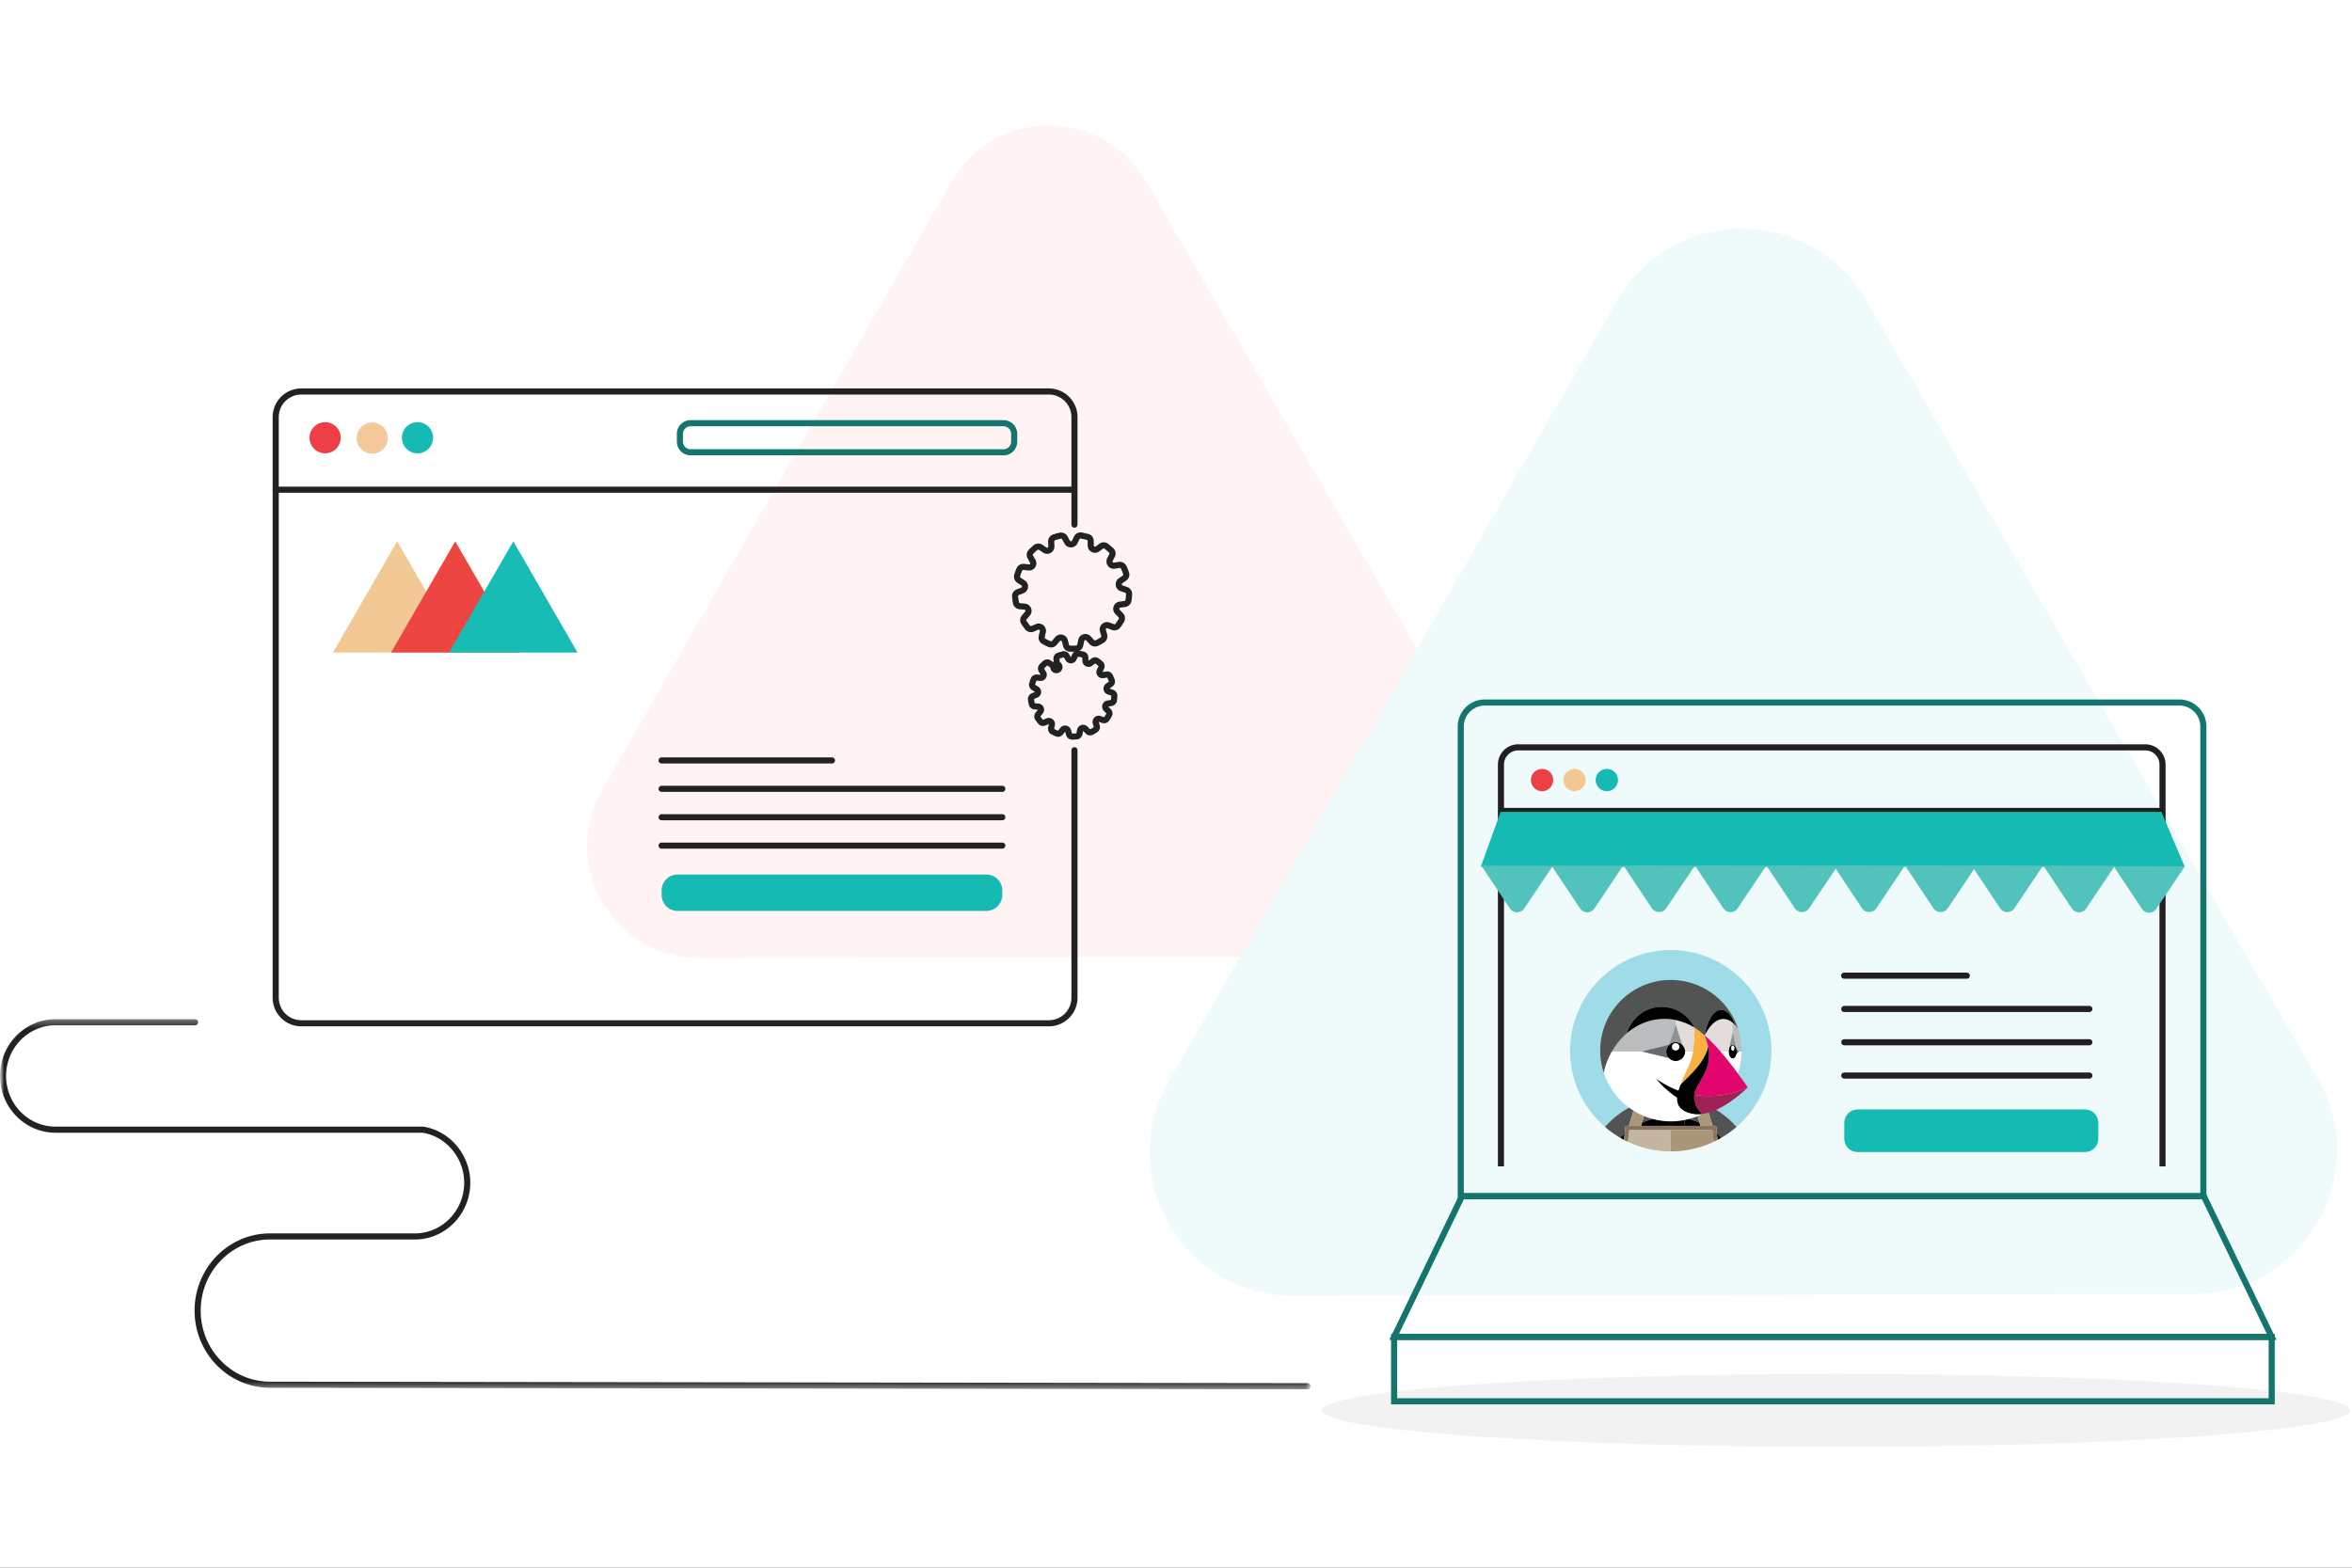 <svg xmlns="http://www.w3.org/2000/svg" xmlns:xlink="http://www.w3.org/1999/xlink" width="300" height="200" viewBox="0 0 300 200">
    <rect x="0" y="0" width="300" height="200" fill="#333333" stroke="none"/>
    <defs>
        <path id="a" d="M0 0h300v200H0z"/>
        <path id="c" d="M0 .307h167.18V47.52H0z"/>
        <path id="e" d="M0 168.584h299.805V0H0z"/>
    </defs>
    <g fill="none" fill-rule="evenodd">
        <mask id="b" fill="#fff">
            <use xlink:href="#a"/>
        </mask>
        <use fill="#FFF" xlink:href="#a"/>
        <g mask="url(#b)">
            <g transform="translate(0 16)">
                <path fill="#FFF3F4" d="M146.135 7.118c-5.52-9.514-19.27-9.485-24.749.053l-22.3 38.815-22.3 38.815c-5.48 9.538 1.42 21.43 12.419 21.407l44.766-.095 44.765-.095c11-.024 17.848-11.945 12.329-21.459L168.6 45.84l-22.465-38.72z"/>
                <path fill="#EFFBFA" d="M238.008 22.298c-7.076-12.195-24.7-12.158-31.725.068l-28.587 49.758-28.587 49.758c-7.024 12.226 1.82 27.47 15.92 27.44l57.386-.121 57.385-.122c14.1-.03 22.88-15.312 15.804-27.508l-28.798-49.637-28.798-49.636z"/>
                <g transform="translate(0 113.72)">
                    <mask id="d" fill="#fff">
                        <use xlink:href="#c"/>
                    </mask>
                    <path fill="#222" d="M166.79 47.519l-132.352-.191c-5.304 0-9.619-4.418-9.619-9.848 0-5.43 4.315-9.847 9.619-9.847h18.474c3.472 0 6.296-2.9 6.296-6.462 0-3.155-2.281-5.894-5.31-6.383H7.075C3.174 14.788 0 11.54 0 7.548S3.174.307 7.075.307h17.788a.389.389 0 1 1 0 .777H7.075c-3.472 0-6.297 2.9-6.297 6.462 0 3.564 2.825 6.463 6.297 6.463h46.884l.03.004c3.419.535 5.997 3.612 5.997 7.157 0 3.992-3.173 7.24-7.074 7.24H34.438c-4.875 0-8.84 4.069-8.84 9.07 0 5 3.965 9.069 8.84 9.069l132.353.19a.39.39 0 0 1 0 .779" mask="url(#d)"/>
                </g>
                <path fill="#222" d="M135.856 76.564a.783.783 0 0 1 .759.575l.122.437c.188.009.37 0 .554-.018l.091-.453a.782.782 0 0 1 .552-.61.782.782 0 0 1 .793.215l.31.33a3.93 3.93 0 0 0 .483-.273l-.13-.444a.783.783 0 0 1 .206-.796.78.78 0 0 1 .802-.178l.428.148c.114-.152.212-.309.3-.469l-.32-.33a.783.783 0 0 1-.189-.8.783.783 0 0 1 .628-.53l.449-.069c.03-.188.045-.37.048-.551l-.438-.147a.782.782 0 0 1-.54-.62.782.782 0 0 1 .31-.761l.365-.27a3.866 3.866 0 0 0-.213-.511l-.455.074a.785.785 0 0 1-.847-1.117l.198-.408a3.839 3.839 0 0 0-.426-.353l-.368.277a.78.78 0 0 1-.817.09.782.782 0 0 1-.451-.686l-.013-.427-.556-.118-.185.394a.784.784 0 0 1-1.4.061l-.21-.37-.546.153.02.434a.784.784 0 1 1-1.21.705l-.383-.246a3.89 3.89 0 0 0-.404.383l.233.398c.153.255.15.57-.008.821a.78.78 0 0 1-.737.365l-.45-.04c-.076.176-.133.35-.18.523l.39.247a.781.781 0 0 1 .375.732.782.782 0 0 1-.483.665l-.419.174c.016.19.046.37.086.548l.46.037c.296.019.553.2.67.473a.782.782 0 0 1-.117.813l-.29.349c.1.16.211.307.33.446l.424-.182a.782.782 0 0 1 .815.107.783.783 0 0 1 .273.776l-.094.441c.164.096.331.175.5.243l.29-.358a.78.78 0 0 1 .615-.3m.945 1.797h-.064a.79.79 0 0 1-.75-.575l-.122-.437-.294.353a.788.788 0 0 1-.911.242 5.693 5.693 0 0 1-.576-.27.791.791 0 0 1-.394-.857l.094-.442-.425.176a.791.791 0 0 1-.92-.21 5.85 5.85 0 0 1-.381-.504.792.792 0 0 1 .047-.944l.29-.348-.457-.042a.792.792 0 0 1-.717-.614 5.667 5.667 0 0 1-.105-.623.79.79 0 0 1 .48-.814l.42-.174-.387-.25a.79.79 0 0 1-.35-.878c.055-.201.122-.403.199-.599a.8.8 0 0 1 .803-.496l.45.04-.226-.4a.79.79 0 0 1 .096-.937c.144-.156.298-.305.457-.443a.79.79 0 0 1 .941-.066l.381.247-.012-.433a.782.782 0 0 1 .563-.799l.538-.158a.782.782 0 0 1 .906.368l.21.37.19-.389a.782.782 0 0 1 .87-.446l.549.111c.36.073.62.38.63.747l.014.426.37-.272a.791.791 0 0 1 .943-.016c.172.124.337.258.49.397a.791.791 0 0 1 .181.928l-.198.407.454-.07c.343-.058.69.114.845.426.093.188.176.383.249.58a.792.792 0 0 1-.271.905l-.365.269.002.013.433.136a.793.793 0 0 1 .55.77c-.005.209-.021.42-.05.629a.79.79 0 0 1-.66.674l-.448.069.314.334a.79.79 0 0 1 .131.933 5.74 5.74 0 0 1-.338.539.79.79 0 0 1-.897.29l-.429-.148.124.443a.791.791 0 0 1-.32.89 5.676 5.676 0 0 1-.546.317.793.793 0 0 1-.93-.16l-.312-.331-.096.45a.793.793 0 0 1-.696.638c-.19.019-.38.028-.567.028"/>
                <path fill="#222" d="M135.298 64.95a.927.927 0 0 1 .905.702l.153.6a.155.155 0 0 0 .147.117c.252.009.509.003.76-.016a.156.156 0 0 0 .141-.122l.128-.608a.927.927 0 0 1 .67-.708.927.927 0 0 1 .934.277l.414.46c.045.05.12.065.18.036.23-.111.456-.236.671-.372a.153.153 0 0 0 .066-.171l-.168-.595a.927.927 0 0 1 .263-.938.926.926 0 0 1 .956-.19l.582.216a.156.156 0 0 0 .178-.055c.151-.203.292-.417.419-.635a.154.154 0 0 0-.02-.186l-.428-.45a.928.928 0 0 1-.202-.953.928.928 0 0 1 .758-.612l.615-.08a.156.156 0 0 0 .132-.13c.04-.251.065-.506.077-.758a.156.156 0 0 0-.104-.154l-.588-.2a.926.926 0 0 1-.622-.75.928.928 0 0 1 .387-.894l.507-.357a.154.154 0 0 0 .057-.178 6.828 6.828 0 0 0-.286-.704.159.159 0 0 0-.164-.09l-.61.097a.93.93 0 0 1-.973-1.347l.267-.52a.152.152 0 0 0-.037-.186L140.88 54a.154.154 0 0 0-.19-.006l-.47.348a.926.926 0 0 1-.97.086.927.927 0 0 1-.517-.827l-.004-.583a.153.153 0 0 0-.12-.148l-.748-.168a.156.156 0 0 0-.172.083l-.253.526a.927.927 0 0 1-.82.527c-.354-.006-.674-.18-.84-.492l-.293-.547a.153.153 0 0 0-.167-.078c-.25.053-.5.12-.74.2a.155.155 0 0 0-.105.152l.021.618a.927.927 0 0 1-.48.848.928.928 0 0 1-.973-.044l-.512-.348a.156.156 0 0 0-.187.01c-.194.16-.382.334-.559.516a.155.155 0 0 0-.024.185l.306.539a.928.928 0 0 1-.032.974.927.927 0 0 1-.882.412l-.616-.07a.152.152 0 0 0-.16.096 6.837 6.837 0 0 0-.254.718.154.154 0 0 0 .063.175l.521.334c.297.19.46.526.425.877a.927.927 0 0 1-.59.776l-.578.225a.154.154 0 0 0-.097.159c.022.251.058.505.108.752.013.068.07.12.137.126l.619.053c.35.03.651.253.783.58a.928.928 0 0 1-.162.96l-.406.466a.154.154 0 0 0-.014.183c.136.214.287.423.449.623a.153.153 0 0 0 .178.044l.571-.239a.925.925 0 0 1 .963.149.928.928 0 0 1 .304.926l-.144.604a.154.154 0 0 0 .075.17c.22.125.45.24.68.34.066.026.139.01.183-.043l.395-.478a.927.927 0 0 1 .716-.339m1.44 2.2c-.088 0-.175 0-.262-.003a.94.94 0 0 1-.874-.702l-.154-.6a.147.147 0 0 0-.114-.112.146.146 0 0 0-.152.051l-.395.478a.94.94 0 0 1-1.09.262 7.678 7.678 0 0 1-.758-.377.937.937 0 0 1-.447-1.027l.144-.604a.147.147 0 0 0-.05-.153.147.147 0 0 0-.159-.024l-.57.24a.936.936 0 0 1-1.085-.273 7.71 7.71 0 0 1-.5-.694.936.936 0 0 1 .083-1.113l.407-.466a.147.147 0 0 0 .026-.158.148.148 0 0 0-.129-.096l-.618-.053a.937.937 0 0 1-.833-.748 7.59 7.59 0 0 1-.12-.838.939.939 0 0 1 .59-.952l.579-.225a.147.147 0 0 0 .096-.128c.004-.035 0-.1-.07-.144l-.52-.333a.939.939 0 0 1-.391-1.05c.079-.27.174-.539.283-.8a.935.935 0 0 1 .965-.567l.616.069a.142.142 0 0 0 .145-.068c.02-.03.046-.089.006-.16l-.307-.538a.94.94 0 0 1 .143-1.113c.197-.202.406-.396.622-.574a.937.937 0 0 1 1.119-.054l.511.348c.068.045.13.024.16.007a.147.147 0 0 0 .08-.14l-.022-.619a.937.937 0 0 1 .638-.917c.269-.088.546-.163.824-.223a.938.938 0 0 1 1.014.473l.293.547c.038.072.103.079.138.08.035 0 .1-.012.135-.086l.253-.525a.926.926 0 0 1 1.043-.505l.748.168a.927.927 0 0 1 .728.901l.004.583c.001.082.054.12.085.136a.147.147 0 0 0 .16-.014l.47-.348a.927.927 0 0 1 1.158.038l.583.496a.927.927 0 0 1 .225 1.136l-.267.52a.147.147 0 0 0 .012.159c.02.029.068.075.148.062l.61-.096a.942.942 0 0 1 .99.526c.12.255.226.52.317.785a.94.94 0 0 1-.345 1.066l-.507.357a.148.148 0 0 0-.064.147.148.148 0 0 0 .102.123l.587.2c.39.133.65.513.631.926a7.7 7.7 0 0 1-.085.843.94.94 0 0 1-.801.783l-.615.08a.146.146 0 0 0-.125.1.148.148 0 0 0 .034.157l.427.45c.284.299.336.757.128 1.113a7.69 7.69 0 0 1-.466.707.938.938 0 0 1-1.073.32l-.582-.215a.15.15 0 0 0-.157.031.148.148 0 0 0-.044.155l.17.595a.937.937 0 0 1-.401 1.042c-.24.151-.492.29-.748.414a.937.937 0 0 1-1.096-.216l-.415-.46a.145.145 0 0 0-.153-.046.148.148 0 0 0-.11.117l-.129.607a.94.94 0 0 1-.842.738c-.194.015-.39.022-.586.022"/>
                <path fill="#222" d="M133.79 114.936H38.425a3.654 3.654 0 0 1-3.649-3.65v-74.08a3.654 3.654 0 0 1 3.65-3.65h95.362a3.653 3.653 0 0 1 3.65 3.65V50.93a.389.389 0 1 1-.778 0V37.206a2.875 2.875 0 0 0-2.872-2.871H38.426a2.875 2.875 0 0 0-2.87 2.871v74.08a2.875 2.875 0 0 0 2.87 2.871h95.363a2.875 2.875 0 0 0 2.872-2.87V79.712a.389.389 0 1 1 .778 0v31.573a3.653 3.653 0 0 1-3.65 3.65"/>
                <path fill="#EE3F47" d="M43.453 39.846a1.987 1.987 0 1 1-3.974 0 1.987 1.987 0 0 1 3.974 0"/>
                <path fill="#F4C89A" d="M49.465 39.846a1.987 1.987 0 1 1-3.973 0 1.987 1.987 0 0 1 3.973 0"/>
                <path fill="#15BAB3" d="M55.237 39.846a1.987 1.987 0 1 1-3.974 0 1.987 1.987 0 0 1 3.974 0"/>
                <path fill="#13756E" d="M88.085 38.379a.974.974 0 0 0-.973.973v.988c0 .537.437.973.973.973h39.914a.974.974 0 0 0 .973-.973v-.988a.974.974 0 0 0-.973-.973H88.085zm39.914 3.712H88.085a1.753 1.753 0 0 1-1.751-1.751v-.988c0-.966.785-1.751 1.75-1.751H128c.966 0 1.751.785 1.751 1.75v.989c0 .965-.785 1.75-1.75 1.75z"/>
                <path fill="#222" d="M106.118 81.402H84.392a.389.389 0 1 1 0-.779h21.726a.389.389 0 1 1 0 .779M127.845 85.025H84.392a.389.389 0 1 1 0-.778h43.453a.389.389 0 1 1 0 .778M127.845 88.649H84.392a.389.389 0 1 1 0-.779h43.453a.389.389 0 1 1 0 .779M127.845 92.272H84.392a.389.389 0 1 1 0-.778h43.453a.389.389 0 1 1 0 .778"/>
                <path fill="#15BAB3" d="M125.812 100.209h-39.39a2.03 2.03 0 0 1-2.03-2.03v-.58a2.03 2.03 0 0 1 2.03-2.03h39.39a2.03 2.03 0 0 1 2.03 2.03v.58a2.03 2.03 0 0 1-2.03 2.03"/>
                <path fill="#F2C994" d="M42.466 67.246l8.191-14.187 8.19 14.187z"/>
                <path fill="#ED4642" d="M49.875 67.246l8.19-14.187 8.19 14.187z"/>
                <path fill="#17BCB5" d="M57.283 67.246l8.191-14.187 8.19 14.187z"/>
                <path fill="#222" d="M136.837 46.863H35.167a.389.389 0 1 1 0-.778h101.67a.389.389 0 1 1 0 .778"/>
                <path fill="#F2F2F2" d="M168.642 163.929c0 2.57 29.362 4.655 65.582 4.655s65.581-2.084 65.581-4.655c0-2.572-29.361-4.656-65.581-4.656s-65.582 2.084-65.582 4.656"/>
                <path fill="#13756E" d="M186.712 136.22h93.94V76.683a2.671 2.671 0 0 0-2.67-2.668H189.38a2.671 2.671 0 0 0-2.668 2.668v59.535zm94.718.778h-95.496V76.684a3.45 3.45 0 0 1 3.446-3.447h88.603a3.45 3.45 0 0 1 3.447 3.447v60.314z"/>
                <path fill="#13756E" d="M178.443 154.17h110.694l-8.278-17.172h-94.138l-8.278 17.171zm111.934.777H177.203l9.029-18.728h95.116l9.029 18.728z"/>
                <mask id="f" fill="#fff">
                    <use xlink:href="#e"/>
                </mask>
                <path fill="#13756E" d="M178.212 162.381h111.156v-7.434H178.212v7.434zm-.778.779h112.712v-8.99H177.434v8.99z" mask="url(#f)"/>
                <path fill="#231F20" d="M276.22 132.805h-.778V81.54c0-.995-.81-1.805-1.805-1.805h-79.995c-.996 0-1.805.81-1.805 1.805v51.264h-.778V81.54a2.586 2.586 0 0 1 2.583-2.583h79.995a2.586 2.586 0 0 1 2.583 2.583v51.264z" mask="url(#f)"/>
                <path fill="#231F20" d="M250.87 108.86h-15.63a.389.389 0 1 1 0-.777h15.63a.389.389 0 1 1 0 .778M266.501 113.11h-31.26a.389.389 0 1 1 0-.78h31.26a.389.389 0 1 1 0 .78M266.501 117.357h-31.26a.389.389 0 1 1 0-.778h31.26a.389.389 0 1 1 0 .778M266.501 121.606h-31.26a.389.389 0 1 1 0-.779h31.26a.389.389 0 1 1 0 .779" mask="url(#f)"/>
                <path fill="#15BAB3" d="M265.942 130.978h-29c-.94 0-1.702-.762-1.702-1.703v-2.034c0-.94.762-1.703 1.702-1.703h29c.94 0 1.703.762 1.703 1.703v2.034c0 .94-.763 1.703-1.703 1.703" mask="url(#f)"/>
                <path fill="#231F20" d="M191.448 87.842h84.383v-.778h-84.383z" mask="url(#f)"/>
                <path fill="#EE3F47" d="M198.113 83.514a1.421 1.421 0 1 1-2.842 0 1.421 1.421 0 0 1 2.842 0" mask="url(#f)"/>
                <path fill="#F2C994" d="M202.244 83.514a1.421 1.421 0 1 1-2.842 0 1.421 1.421 0 0 1 2.842 0" mask="url(#f)"/>
                <path fill="#15BAB3" d="M206.375 83.514a1.421 1.421 0 1 1-2.842 0 1.421 1.421 0 0 1 2.842 0M278.666 94.583h-89.79l2.526-7.005h84.284z" mask="url(#f)"/>
                <path fill="#52C2BD" d="M212.528 99.872l3.653-5.443-9.114-.018 3.63 5.457a1.101 1.101 0 0 0 1.831.004M203.37 99.9l3.654-5.442-9.115-.018 3.63 5.457a1.101 1.101 0 0 0 1.832.004" mask="url(#f)"/>
                <path fill="#52C2BD" d="M194.417 99.9l3.652-5.442-9.114-.018 3.63 5.457a1.101 1.101 0 0 0 1.832.004M221.643 99.872l3.652-5.443-9.114-.018 3.63 5.457a1.101 1.101 0 0 0 1.832.004M230.757 99.872l3.653-5.443-9.115-.018 3.63 5.457a1.101 1.101 0 0 0 1.832.004" mask="url(#f)"/>
                <path fill="#52C2BD" d="M239.327 99.872l3.653-5.443-9.114-.018 3.63 5.457a1.101 1.101 0 0 0 1.831.004M248.441 99.872l3.653-5.443-9.114-.018 3.63 5.457a1.101 1.101 0 0 0 1.831.004" mask="url(#f)"/>
                <path fill="#52C2BD" d="M256.94 99.872l3.653-5.443-9.115-.018 3.63 5.457a1.101 1.101 0 0 0 1.832.004M266.097 99.9l3.653-5.442-9.114-.018 3.63 5.457a1.101 1.101 0 0 0 1.831.004" mask="url(#f)"/>
                <path fill="#52C2BD" d="M275.039 99.95l3.652-5.442-9.114-.019 3.63 5.458a1.101 1.101 0 0 0 1.832.004" mask="url(#f)"/>
                <path fill="#A0DBE8" d="M208.593 124.912c.205-.091.413-.175.623-.254a11.203 11.203 0 0 1 2.886-.679c-.237.746-.499 1.488-.783 2.225.012.142.019.286.023.43a9.123 9.123 0 0 1 3.535 0c.004-.144.01-.288.023-.43a39.02 39.02 0 0 1-.784-2.225c.423.042.843.107 1.258.195a11.344 11.344 0 0 1 1.63.484 11.135 11.135 0 0 1 4.492 3.11 12.808 12.808 0 0 0 4.454-9.72c0-7.091-5.75-12.84-12.84-12.84-7.092 0-12.841 5.749-12.841 12.84 0 3.886 1.728 7.365 4.454 9.72a11.137 11.137 0 0 1 3.87-2.856" mask="url(#f)"/>
                <path fill="#525353" d="M209.44 127.235a8.99 8.99 0 0 1 1.902-.601 7.161 7.161 0 0 0-.023-.43c.284-.737.546-1.478.783-2.224a11.224 11.224 0 0 0-2.17.432c-.241.073-.48.156-.717.246l.937.226-.713 2.351zM207.233 128.62c.023-.24.037-.481.037-.725 0-.147.12-.266.266-.266h.234l.823-2.717a11.135 11.135 0 0 0-3.87 2.856c.6.518 1.248.98 1.936 1.382.184-.185.375-.362.574-.53M217.626 124.912l.823 2.717h.233c.147 0 .266.119.266.266 0 .244.014.485.038.724.199.169.39.346.573.53a12.904 12.904 0 0 0 1.936-1.38 11.14 11.14 0 0 0-3.87-2.857M216.067 124.884l.936-.226a11.363 11.363 0 0 0-1.63-.484 11.21 11.21 0 0 0-1.257-.194c.237.746.5 1.487.784 2.224a7.5 7.5 0 0 0-.023.43c.663.13 1.3.334 1.903.601l-.713-2.35z" mask="url(#f)"/>
                <path fill="#000" d="M213.11 127.629h1.809a7.299 7.299 0 0 1-.042-.995 9.123 9.123 0 0 0-3.535 0c.008.33-.005.662-.042.995h1.81zM206.66 129.15c.149.087.3.171.453.252.053-.257.094-.518.12-.783-.2.169-.39.346-.573.53" mask="url(#f)"/>
                <path fill="#000" d="M209.32 127.629h1.98c.037-.333.05-.666.042-.995-.663.13-1.3.334-1.903.6l-.12.395zM218.986 128.62c.026.264.067.525.12.783.153-.081.304-.166.453-.253a9.348 9.348 0 0 0-.573-.53M216.899 127.629l-.12-.394a9.013 9.013 0 0 0-1.902-.601c-.009.33.004.662.042.995h1.98z" mask="url(#f)"/>
                <path fill="#AA9678" d="M209.32 127.629l.12-.394.711-2.35-.935-.228c-.21.08-.418.164-.623.255l-.823 2.717h1.55zM216.78 127.235l.12.394h1.549l-.823-2.717a11.538 11.538 0 0 0-.623-.254l-.936.226.713 2.351z" mask="url(#f)"/>
                <path fill="#C3B5A0" d="M207.797 128.178l.024-.018h-.023l-.001.018" mask="url(#f)"/>
                <path fill="#C3B5A0" d="M213.11 128.16h-5.289l-.025.018a7.859 7.859 0 0 1-.193 1.472 12.785 12.785 0 0 0 5.506 1.24v-2.73z" mask="url(#f)"/>
                <path fill="#AA9678" d="M218.421 128.16h-.023l.024.018-.001-.018" mask="url(#f)"/>
                <path fill="#AA9678" d="M218.398 128.16h-5.289v2.73c1.971 0 3.838-.446 5.507-1.24a7.891 7.891 0 0 1-.194-1.472l-.024-.018" mask="url(#f)"/>
                <path fill="#776453" d="M213.11 128.16v-.265z" mask="url(#f)"/>
                <path fill="#8A7460" d="M218.986 128.62a7.452 7.452 0 0 1-.038-.725.266.266 0 0 0-.266-.266H207.536a.266.266 0 0 0-.266.266 7.452 7.452 0 0 1-.158 1.508c.162.085.325.168.49.247.11-.479.177-.97.194-1.472l.002-.018H218.42l.001.018c.018.501.085.993.194 1.472.166-.079.329-.162.49-.247a7.47 7.47 0 0 1-.12-.784" mask="url(#f)"/>
                <path fill="#525353" d="M216.786 125.796" mask="url(#f)"/>
                <path fill="#AA9678" d="M217.081 126.09l.003.008-.003-.008s-.13-.103-.295-.294c.165.19.295.294.295.294" mask="url(#f)"/>
                <path fill="#FFF" d="M221.005 114.472zM221.521 118.169v-.004.004" mask="url(#f)"/>
                <path fill="#BBBCBD" d="M221.659 115.191a4.342 4.342 0 0 0-.336-.414l-.001-.002.001.002-.003-.004a3.184 3.184 0 0 0-.156-.159l-.06-.053c-.033-.03-.066-.061-.1-.09v1.196l.458 2.094.015.048.317.356.003-.004h.332l.002-.092a8.99 8.99 0 0 0-.456-2.827l-.016-.051M221.522 118.165v-.003.003" mask="url(#f)"/>
                <path fill="#676A6A" d="M221.507 117.965l.002.01.001.006v.001c.006.05.009.1.01.152l.002.028v.007l-.002.03c-.002.05-.004.1-.01.149l-.001.008-.002.011a1.404 1.404 0 0 1-.029.152v.001l.002-.002v-.003l.314-.35-.316-.355c.012.05.022.101.03.155" mask="url(#f)"/>
                <path fill="#000" d="M221.023 118.047c-.107 0-.194-.149-.194-.332 0-.183.087-.332.194-.332.107 0 .194.149.194.332 0 .183-.087.332-.194.332m.484.32c0-.006.003-.012.003-.02a1.54 1.54 0 0 0 .01-.148l.002-.034-.002-.03a1.477 1.477 0 0 0-.01-.153c0-.006-.002-.01-.003-.017a1.418 1.418 0 0 0-.03-.155c-.004-.017-.01-.032-.015-.049a.989.989 0 0 0-.12-.263l-.021-.029c-.014-.018-.027-.036-.042-.051a.49.49 0 0 0-.066-.062c-.009-.007-.018-.012-.027-.017a.393.393 0 0 0-.09-.044.32.32 0 0 0-.091-.015.323.323 0 0 0-.181.059c-.01.005-.019.01-.028.017a.514.514 0 0 0-.107.113.995.995 0 0 0-.142.292l-.003.012a1.35 1.35 0 0 0-.033.144l-.008.046a1.394 1.394 0 0 0-.013.173l-.002.025h.003c0 .49.23.885.516.885a.327.327 0 0 0 .163-.046.437.437 0 0 0 .055-.037c.01-.007.019-.016.028-.025a.645.645 0 0 0 .13-.173.989.989 0 0 0 .095-.246c.012-.048.022-.1.029-.152" mask="url(#f)"/>
                <path fill="#FFF" d="M221.023 117.383c-.107 0-.194.149-.194.332 0 .183.087.332.194.332.107 0 .194-.149.194-.332 0-.183-.087-.332-.194-.332" mask="url(#f)"/>
                <path fill="#909393" d="M220.548 117.76a1 1 0 0 1 .14-.291c.014-.018.028-.036.042-.051a.546.546 0 0 1 .067-.062c.008-.007.018-.011.027-.017a.377.377 0 0 1 .089-.044c.03-.009.06-.015.092-.015a.31.31 0 0 1 .12.026c.02.009.04.02.06.033.01.006.02.01.028.017a.518.518 0 0 1 .128.142c.05.074.09.162.12.263h.001l-.457-2.094-.457 2.094z" mask="url(#f)"/>
                <path fill="#000" d="M213.736 118.004a.454.454 0 1 1 0-.909.454.454 0 0 1 0 .909m1.21.142a1.32 1.32 0 0 0-.009-.125v-.002a1.125 1.125 0 0 0-.02-.12l-.001-.002a1.222 1.222 0 0 0-.032-.114v-.002a1.244 1.244 0 0 0-.043-.11v-.001a1.207 1.207 0 0 0-.646-.626l-.005-.002a1.168 1.168 0 0 0-.216-.065l-.006-.001a1.199 1.199 0 0 0-.882.168h-.001c-.063.041-.121.087-.175.137l-.002.004-.004.002c-.086.081-.16.176-.22.28l-.002.004a1.231 1.231 0 0 0-.05.098c0 .004-.003.007-.004.01a1.186 1.186 0 0 0-.037.097l-.007.019c-.01.03-.017.061-.025.092l-.006.027c-.007.03-.011.062-.016.094 0 .01-.003.02-.004.029a1.232 1.232 0 0 0 .016.36l.001.004c.015.076.038.149.066.219l.002.003a1.215 1.215 0 0 0 .527.595h.001a1.203 1.203 0 0 0 .207.091l.016.007c.03.01.062.017.094.025l.025.006c.03.007.062.01.094.015l.029.004a1.219 1.219 0 0 0 .801-.2 1.203 1.203 0 0 0 .534-1.003v-.008-.01" mask="url(#f)"/>
                <path fill="#FFF" d="M213.736 117.095a.455.455 0 1 0 0 .909.455.455 0 0 0 0-.91" mask="url(#f)"/>
                <path fill="#BBBCBD" d="M212.904 117.287l.004-.002.002-.004.833-2.548v-.301V114.13a7.119 7.119 0 0 0-1.915-.13l-.07.005a7.156 7.156 0 0 0-2.423.63 7.719 7.719 0 0 0-1.808 1.158v.001a7.904 7.904 0 0 0-.425.391l-.077.075c-.13.13-.254.265-.375.404l-.078.091c-.121.143-.24.29-.351.44l-.028.038a8.79 8.79 0 0 0-.306.447l-.058.088a9.758 9.758 0 0 0-.226.385h3.796l3.505-.866z" mask="url(#f)"/>
                <path fill="#E2DDDB" d="M216.108 117a10.867 10.867 0 0 0 .034-.703c.002-.104.001-.209 0-.314 0-.03.002-.06.001-.09-.002-.27-.013-.54-.03-.81l-.002-.002v-.002a.084.084 0 0 1-.01-.004l-.011-.008-.281-.16-.007-.004-.079-.044h-.001c-.02-.013-.038-.023-.055-.031a.364.364 0 0 0-.01-.006l-.04-.022a7.324 7.324 0 0 0-.534-.25 9.408 9.408 0 0 0-1.34-.42v.603l.826 2.552v.003a1.207 1.207 0 0 1 .27.382 1.191 1.191 0 0 1 .044.11l.001.003c.013.037.023.075.032.114v.003c.009.039.016.08.02.12h.001c.005.042.007.084.008.126l.003.007h1.011c.069-.37.117-.745.147-1.122l.002-.031" mask="url(#f)"/>
                <path fill="#FBB03F" d="M217.43 116.097l-.001.004.002-.004" mask="url(#f)"/>
                <path fill="#FBB03F" d="M214.954 121.79c.229-.229.446-.448.652-.662.123-.127.243-.253.358-.377.845-.918 1.465-1.776 1.839-2.88a1.15 1.15 0 0 0 .026-.1l.004-.019c.008-.04.017-.087.025-.138l.01-.104c-.093-.48-.275-.948-.436-1.41l.002.005-.005-.004c-.03-.03-.063-.057-.094-.085a7.702 7.702 0 0 0-1.221-.933c.016.27.027.54.03.81l-.001.09-.001.315a12.771 12.771 0 0 1-.034.702l-.002.031c-.03.376-.078.751-.147 1.121l-.118.562c-.248 1.006-.752 1.918-1.167 2.86-.11.25-.214.502-.305.76l-.026.073c.13-.137.244-.254.331-.34l.28-.278" mask="url(#f)"/>
                <path fill="#909393" d="M212.91 117.281a1.24 1.24 0 0 1 .373-.24h.005c.068-.028.139-.05.212-.064l.008-.002a1.224 1.224 0 0 1 .46.001l.006.001c.075.015.147.037.217.065l.003.002c.14.057.267.14.376.244l-.001-.002-.826-2.553-.833 2.548z" mask="url(#f)"/>
                <path fill="#676A6A" d="M212.616 118.62a1.201 1.201 0 0 1-.066-.219v-.004a1.223 1.223 0 0 1-.017-.36l.004-.029c.005-.032.009-.063.015-.094l.007-.027c.007-.03.015-.062.025-.092l.007-.02c.01-.032.023-.064.037-.095l.005-.01a1.232 1.232 0 0 1 .051-.103 1.22 1.22 0 0 1 .22-.28l-3.505.866h-.007l3.472.847a1.222 1.222 0 0 1-.247-.377v-.003" mask="url(#f)"/>
                <path fill="#E2DDDB" d="M220.503 117.963l.008-.046c.009-.05.02-.098.033-.144l.004-.016.457-2.094v-1.195c-.374-.308-.774-.477-1.19-.477-.527 0-1.018.29-1.385.65-.402.393-.712.887-.963 1.386l-.035.068c.077.067.154.135.23.204.17.157.338.317.503.48.076.075.152.153.227.23a17.894 17.894 0 0 1 .542.57l.126.138c.12.133.24.267.357.402l.04.042h1.031l.002-.024c0-.06.005-.118.013-.174M217.432 116.1l-.001-.003-.002.004.004.004-.001-.004z" mask="url(#f)"/>
                <path fill="#525353" d="M204.981 119.47l.01-.023c.066-.173.138-.345.215-.515a9.105 9.105 0 0 1 .263-.536l.084-.158c.016-.03.034-.057.05-.086.073-.13.147-.258.226-.384l.058-.089c.098-.151.2-.3.306-.446l.028-.038c.112-.15.23-.297.35-.44l.079-.091c.12-.139.246-.273.375-.404l.077-.075c.137-.135.278-.266.424-.39l.001-.002c.577-1.932 2.342-3.339 4.43-3.339.842 0 1.678.242 2.394.68a4.688 4.688 0 0 1 1.723 1.876l.006.011.03.058.001.002.003.002a7.729 7.729 0 0 1 1.22.933l.095.085.002-.004v-.002c.012-.021.022-.044.033-.065.294-1.858 1.113-3.196 2.08-3.196.728 0 1.374.76 1.774 1.929l.004.012v.002c.114.122.224.258.33.405l.007.009.016.051-.015-.06a9.006 9.006 0 1 0-17.092 5.686v-.005a9.666 9.666 0 0 1 .413-1.393" mask="url(#f)"/>
                <path fill="#FFF" d="M221.794 118.164l-.314.352v.002c-.012.046-.027.09-.043.13-.005.012-.01.022-.013.033-.013.03-.027.057-.04.084-.009.014-.016.029-.025.042a.615.615 0 0 1-.107.13l-.027.027a.444.444 0 0 1-.055.036l-.021.012a.33.33 0 0 1-.142.034c-.285 0-.517-.396-.517-.885H219.454a31.416 31.416 0 0 1 .575.684c.182.221.36.445.537.67l.026.033c.168.214.334.43.498.645l.048.062c.174.23.347.459.517.688l.004.005a8.973 8.973 0 0 0 .472-2.787h-.334l-.003.003z" mask="url(#f)"/>
                <path fill="#000" d="M211.758 114.005l.07-.005a7.122 7.122 0 0 1 1.915.13V114.36v-.23c.327.077.909.237 1.34.419a7.741 7.741 0 0 1 .64.31l.079.045.007.003.28.16.013.008.008.004-.03-.058a4.687 4.687 0 0 0-1.729-1.887 4.613 4.613 0 0 0-2.393-.68c-2.089 0-3.854 1.407-4.43 3.34a7.712 7.712 0 0 1 1.807-1.159 7.164 7.164 0 0 1 2.423-.63" mask="url(#f)"/>
                <path stroke-linecap="round" stroke-linejoin="round" d="M213.743 114.36v.053" mask="url(#f)"/>
                <path fill="#000" d="M218.43 114.64c.367-.358.858-.649 1.384-.649.417 0 .817.169 1.19.477v.004c.034.028.067.059.1.089l.06.053c.053.05.105.103.156.16l.003.003-.001-.002-.004-.012c-.4-1.17-1.046-1.93-1.774-1.93-.967 0-1.786 1.339-2.08 3.196l.003-.002c.25-.5.561-.993.963-1.386" mask="url(#f)"/>
                <path fill="#FFF" d="M209.901 126.466c.082.031.166.06.25.089a8.976 8.976 0 0 0 2.975.506c1.19 0 2.324-.233 3.363-.652.055-.022.109-.046.163-.07.089-.037.176-.076.263-.116.078-.036.156-.072.232-.11l-.055.008a3.768 3.768 0 0 1-.958-.006c-1.853-.267-2.263-1.16-2.204-2.09a4.603 4.603 0 0 1-.408-.264c-1.425-1.034-2.27-2.136-2.27-2.136s1.099.849 2.74 1.484c.036.013.07.025.104.039.076-.266.167-.518.247-.742l.026-.072c.091-.258.195-.51.305-.76.415-.942.918-1.854 1.167-2.86l.118-.561h-1.013v.01a1.202 1.202 0 0 1-.533 1.003 1.191 1.191 0 0 1-.802.2c-.01 0-.02-.003-.03-.004a1.068 1.068 0 0 1-.093-.015l-.025-.007a1.061 1.061 0 0 1-.094-.024c-.005-.002-.01-.005-.016-.006a1.225 1.225 0 0 1-.098-.037l-.008-.004a1.147 1.147 0 0 1-.383-.27l-3.472-.846h-3.789l-.05.085c-.03.052-.056.106-.084.159a10.356 10.356 0 0 0-.488 1.073 9.939 9.939 0 0 0-.412 1.393 9.029 9.029 0 0 0 3.274 4.484c.044.032.09.06.135.092a9.026 9.026 0 0 0 1.923 1.027" mask="url(#f)"/>
                <path fill="#9F2255" d="M216.119 123.668a2.494 2.494 0 0 0 .212 1.43 2.89 2.89 0 0 0 .455.698c.165.19.295.294.295.294l.003.008.008.023.055-.008c.401-.05.806-.159 1.205-.302.203-.074.406-.153.606-.244.06-.028.12-.059.18-.088 2.063-.997 3.79-2.761 3.79-2.761-2.591 1.273-5.124 1.222-6.81.95" mask="url(#f)"/>
                <path fill="#E2056E" d="M221.09 120.193a55.889 55.889 0 0 0-1.067-1.356 33.642 33.642 0 0 0-.569-.675l-.036-.043c-.118-.136-.238-.269-.358-.402l-.126-.138a26.263 26.263 0 0 0-.541-.57l-.228-.23a20.181 20.181 0 0 0-.503-.48c-.076-.07-.153-.137-.23-.204l-.001.002c.162.468.348.942.441 1.43.025.126.044.25.06.37.227 1.688-.314 2.79-1.173 4.24l-.189.318a3.414 3.414 0 0 0-.395.928 2.828 2.828 0 0 0-.056.285c1.685.272 4.218.323 6.81-.95 0 0-.509-.748-1.274-1.775-.17-.23-.343-.459-.517-.688l-.048-.062" mask="url(#f)"/>
                <path fill="#000" d="M217.081 126.09s-.13-.103-.295-.294a2.765 2.765 0 0 1-.278-.372 2.856 2.856 0 0 1-.32-.711 2.478 2.478 0 0 1-.013-1.33 3.426 3.426 0 0 1 .396-.931l.188-.315c.86-1.45 1.4-2.552 1.174-4.24a6.976 6.976 0 0 0-.06-.37 3.488 3.488 0 0 1-.044.244.994.994 0 0 1-.026.1c-.374 1.104-.994 1.962-1.84 2.88-.114.124-.234.25-.357.377a46.264 46.264 0 0 1-.932.938c-.087.087-.202.205-.33.34-.08.224-.172.476-.248.741l-.103-.038c-1.642-.635-2.741-1.484-2.741-1.484s.845 1.101 2.27 2.136c.138.1.274.186.407.263-.058.93.352 1.824 2.205 2.09.314.045.634.043.957.007l-.007-.023-.003-.008" mask="url(#f)"/>
            </g>
        </g>
    </g>
</svg>
